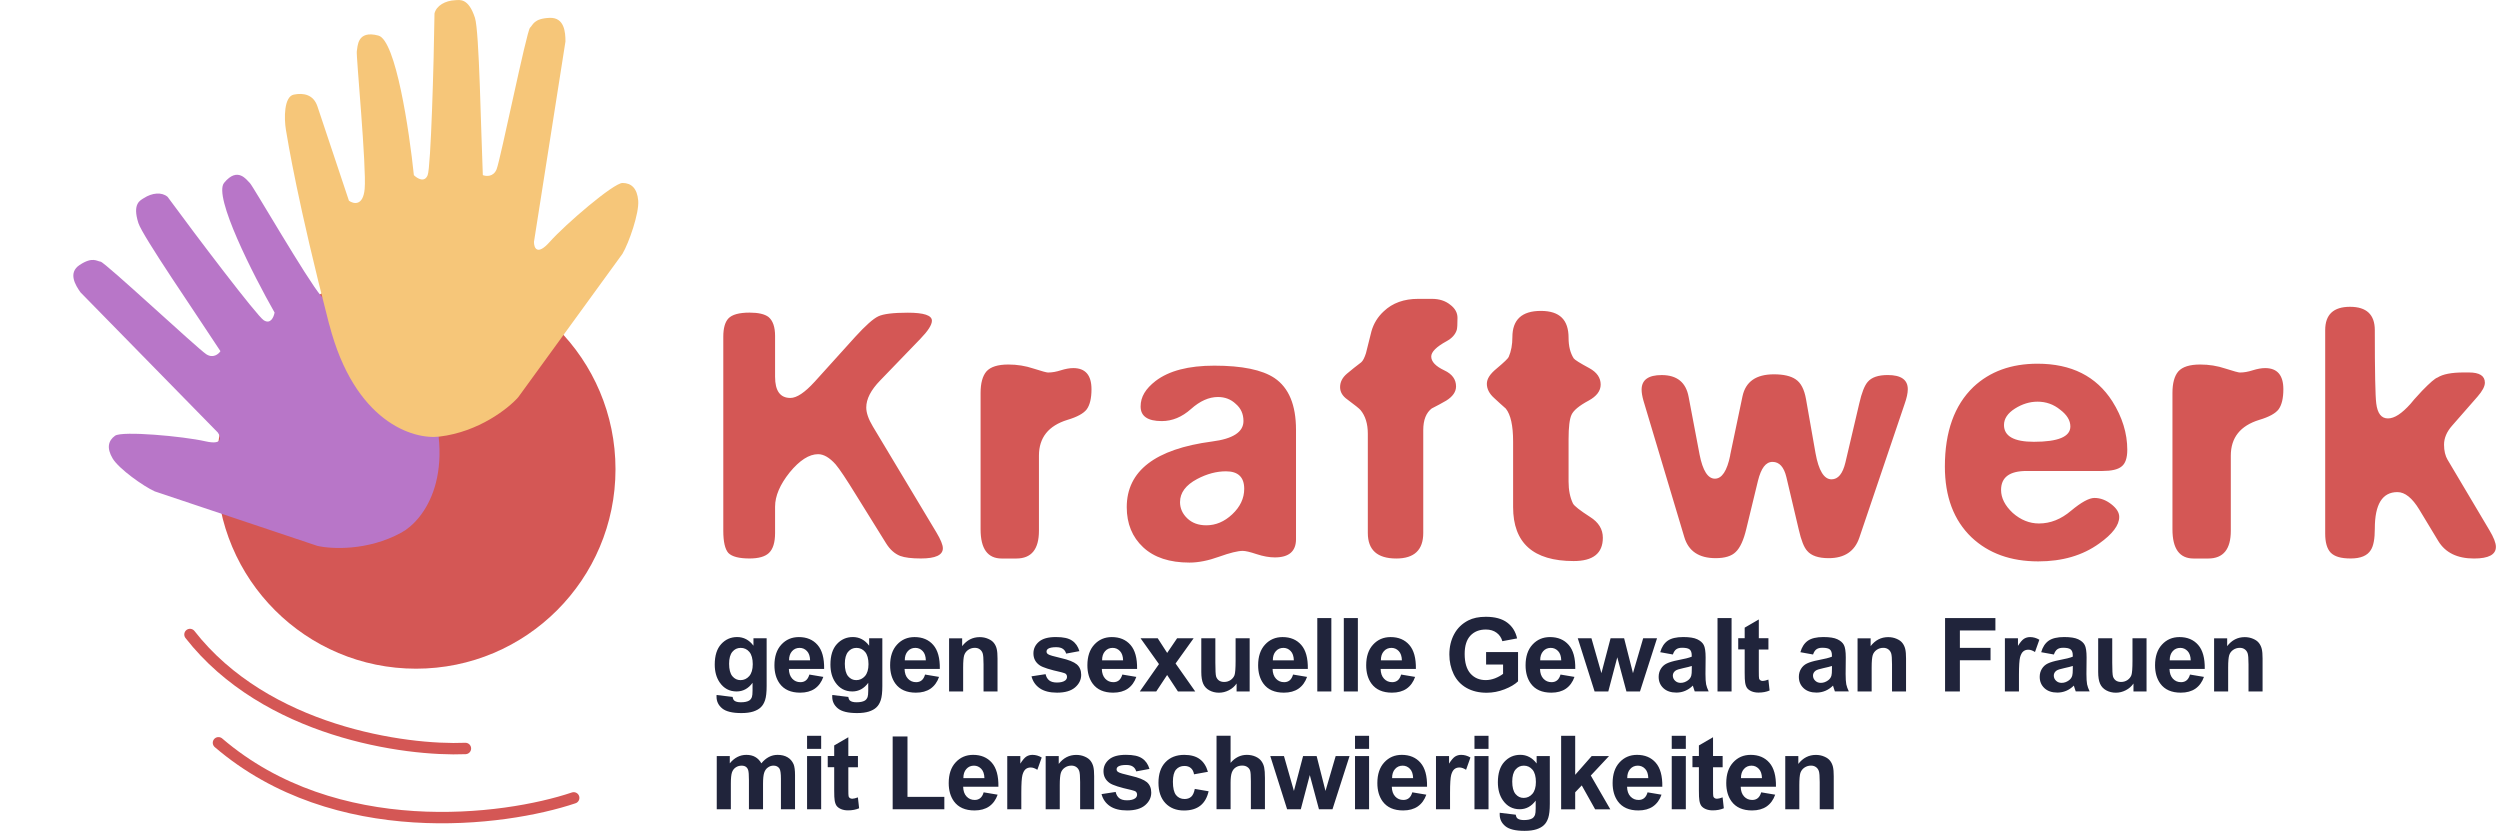 <?xml version="1.0" encoding="UTF-8"?>
<svg xmlns="http://www.w3.org/2000/svg" id="a" width="658" height="219" viewBox="0 0 658 219">
  <circle cx="109.5" cy="123.5" r="52.5" fill="#d45755"></circle>
  <path d="M111.86,100.74c9.19,23.91-.33,36.27-6.25,39.46-8.84,4.83-18.41,4.33-22.09,3.47l-42.77-14.33c-3-1.34-9.48-5.96-11.1-8.67-1.61-2.71-1.2-4.67.64-5.99,1.84-1.31,17.9.13,23.77,1.47,4.7,1.07,4.13-1.1,3.26-2.32l-36.13-36.88c-1.35-1.9-3.35-5.15-.23-7.21,3.44-2.27,4.55-.96,5.52-.87,1.11.11,25.56,22.92,27.82,24.37,1.81,1.16,3.24-.06,3.72-.81-6.46-9.92-20.5-30.28-21.6-33.73-1.64-5.15.51-5.95,1.46-6.57,2.13-1.37,4.67-1.66,6.23-.32,7.59,10.35,23.49,31.32,25.31,32.48,1.81,1.16,2.65-.87,2.85-2.03-5.63-9.9-16.17-30.6-13.29-34.13,3.61-4.41,5.94-.73,6.8.06.74.68,15.09,25.47,18.7,29.66,2.88,3.35,4.53,1.48,5,.12l-7.42-24.18c-.93-3.02.82-4.88,3.14-5.93,2.33-1.04,5.52,3.43,6.85,6.17,1.33,2.73,8.3,16.8,19.79,46.69Z" fill="#b876c8"></path>
  <path d="M86.67,85.42c6.63,25.66,22.1,30.35,29,29.49,10.36-1.24,18.13-7.42,20.72-10.35l27.45-37.77c1.73-2.93,4.41-10.72,4.14-13.97s-1.8-4.66-4.14-4.66-15.02,10.86-19.16,15.52c-3.32,3.73-4.14,1.55-4.14,0l8.29-52.77c0-2.41-.27-6.35-4.14-6.21-4.27.16-4.41,1.92-5.18,2.59-.88.76-7.77,34.66-8.8,37.25-.83,2.07-2.76,1.9-3.63,1.55-.52-12.24-.93-37.82-2.07-41.39C123.28-.62,120.98,0,119.81.05c-2.62.12-4.93,1.41-5.45,3.48-.17,13.28-.97,40.5-1.8,42.57-.83,2.07-2.76.86-3.63,0-1.21-11.73-4.76-35.49-9.32-36.73-5.7-1.55-5.45,2.96-5.7,4.14-.21,1.01,2.59,30.53,2.07,36.22-.41,4.55-2.93,3.97-4.14,3.1l-8.29-24.83c-1.04-3.1-3.63-3.62-6.22-3.1-2.59.52-2.59,6.21-2.07,9.31.52,3.1,3.11,19.14,11.39,51.22Z" fill="#f6c679"></path>
  <path d="M214.36,100.54l10.75-11.9c2.69-2.94,4.7-4.74,6.05-5.38,1.34-.64,3.94-.96,7.78-.96,4.22,0,6.34.7,6.34,2.11,0,1.09-1.02,2.69-3.07,4.8l-10.56,10.94c-2.43,2.5-3.65,4.86-3.65,7.1,0,1.41.58,3.07,1.73,4.99l16.7,27.84c1.15,1.92,1.73,3.33,1.73,4.22,0,1.79-1.92,2.69-5.76,2.69-2.43,0-4.26-.22-5.47-.67-1.47-.58-2.72-1.7-3.74-3.36l-7.87-12.67c-2.56-4.16-4.35-6.85-5.38-8.06-1.6-1.79-3.14-2.69-4.61-2.69-2.37,0-4.86,1.6-7.49,4.8-2.56,3.2-3.84,6.21-3.84,9.02v6.91c0,2.5-.54,4.26-1.63,5.28-1.02.96-2.72,1.44-5.09,1.44-2.75,0-4.61-.48-5.57-1.44-.9-1.02-1.34-2.98-1.34-5.86v-51.07c0-2.24.45-3.84,1.34-4.8.96-1.02,2.82-1.54,5.57-1.54,2.3,0,3.97.38,4.99,1.15,1.15.96,1.73,2.62,1.73,4.99v10.75c0,3.71,1.34,5.57,4.03,5.57,1.66,0,3.78-1.41,6.34-4.22ZM275.96,98.04c.96,0,2.05-.19,3.26-.58,1.22-.38,2.3-.58,3.26-.58,3.2,0,4.8,1.86,4.8,5.57,0,2.37-.42,4.13-1.25,5.28-.83,1.09-2.53,2.02-5.09,2.78-4.99,1.54-7.49,4.67-7.49,9.41v19.78c0,4.86-1.98,7.3-5.95,7.3h-3.84c-3.71,0-5.57-2.56-5.57-7.68v-35.9c0-2.56.51-4.45,1.54-5.66,1.09-1.22,3.01-1.82,5.76-1.82,2.3,0,4.51.35,6.62,1.06,2.18.7,3.49,1.06,3.94,1.06ZM341.11,141.91c0,3.2-1.86,4.8-5.57,4.8-1.47,0-3.07-.29-4.8-.86-1.73-.58-2.94-.86-3.65-.86-1.28,0-3.36.51-6.24,1.54-2.82,1.02-5.41,1.54-7.78,1.54-5.25,0-9.31-1.34-12.19-4.03s-4.32-6.21-4.32-10.56c0-9.54,7.49-15.3,22.46-17.28,5.5-.7,8.26-2.5,8.26-5.38,0-1.86-.67-3.36-2.02-4.51-1.28-1.22-2.85-1.82-4.7-1.82-2.37,0-4.74,1.06-7.1,3.17-2.37,2.11-4.93,3.17-7.68,3.17-3.71,0-5.57-1.28-5.57-3.84s1.31-4.67,3.94-6.72c3.52-2.69,8.67-4.03,15.46-4.03,7.3,0,12.58,1.09,15.84,3.26,3.78,2.56,5.66,7.1,5.66,13.63v28.8ZM310.58,132.12c0,1.66.64,3.1,1.92,4.32s2.94,1.82,4.99,1.82c2.5,0,4.77-.96,6.82-2.88,2.11-1.98,3.17-4.22,3.17-6.72,0-3.07-1.6-4.61-4.8-4.61-2.5,0-5.02.67-7.58,2.02-3.01,1.6-4.51,3.62-4.51,6.05ZM376.9,107.45c-1.54,1.15-2.3,3.07-2.3,5.76v27.07c0,4.48-2.37,6.72-7.1,6.72-4.99,0-7.49-2.24-7.49-6.72v-26.11c0-2.62-.64-4.7-1.92-6.24-.32-.38-1.47-1.31-3.46-2.78-1.28-.9-1.92-1.98-1.92-3.26,0-1.34.61-2.53,1.82-3.55,1.22-1.02,2.46-2.02,3.74-2.98.45-.38.86-1.18,1.25-2.4.45-1.86.93-3.78,1.44-5.76.58-2.05,1.66-3.81,3.26-5.28,2.3-2.18,5.31-3.26,9.02-3.26h3.65c1.92,0,3.52.51,4.8,1.54,1.28.96,1.92,2.11,1.92,3.46,0,1.66-.06,2.72-.19,3.17-.38,1.22-1.28,2.21-2.69,2.98-2.69,1.47-4.03,2.82-4.03,4.03,0,1.34,1.15,2.56,3.46,3.65,2.05.96,3.07,2.37,3.07,4.22,0,1.41-.86,2.66-2.59,3.74-1.22.7-2.46,1.38-3.74,2.02ZM396.33,107.54c-1.02-.9-2.05-1.82-3.07-2.78-1.28-1.15-1.92-2.4-1.92-3.74s.86-2.62,2.59-4.03c1.98-1.66,3.04-2.69,3.17-3.07.64-1.47.96-3.2.96-5.18,0-4.61,2.5-6.91,7.49-6.91s7.3,2.37,7.3,7.1c0,2.18.45,3.97,1.34,5.38.26.38,1.63,1.25,4.13,2.59,1.98,1.09,2.98,2.53,2.98,4.32,0,1.66-1.06,3.07-3.17,4.22-2.5,1.34-4,2.59-4.51,3.74-.51,1.09-.77,3.23-.77,6.43v11.14c0,2.24.38,4.16,1.15,5.76.32.64,1.82,1.82,4.51,3.55,2.24,1.41,3.36,3.23,3.36,5.47,0,4.1-2.56,6.14-7.68,6.14-10.62,0-15.94-4.74-15.94-14.21v-17.28c0-4.16-.64-7.04-1.92-8.64ZM455.37,119.83l3.26-15.55c.83-3.84,3.58-5.76,8.26-5.76,2.56,0,4.48.45,5.76,1.34,1.34.9,2.24,2.62,2.69,5.18l2.5,14.21c.83,4.61,2.24,6.91,4.22,6.91,1.73,0,2.94-1.47,3.65-4.42l3.65-15.55c.64-2.82,1.38-4.7,2.21-5.66,1.02-1.22,2.78-1.82,5.28-1.82,3.52,0,5.28,1.25,5.28,3.74,0,1.02-.29,2.34-.86,3.94l-11.9,35.14c-1.22,3.58-3.9,5.38-8.06,5.38-2.69,0-4.58-.64-5.66-1.92-.83-.9-1.57-2.75-2.21-5.57l-3.26-13.82c-.64-2.69-1.86-4.03-3.65-4.03s-3.01,1.66-3.84,4.99l-3.07,12.67c-.7,2.94-1.63,4.96-2.78,6.05-1.09,1.09-2.85,1.63-5.28,1.63-4.42,0-7.17-1.86-8.26-5.57l-10.75-35.9c-.32-1.15-.48-2.11-.48-2.88,0-2.56,1.76-3.84,5.28-3.84,4.03,0,6.4,1.92,7.1,5.76l2.88,15.17c.83,4.22,2.18,6.34,4.03,6.34s3.2-2.05,4.03-6.14ZM559.9,118.39c0,2.18-.51,3.65-1.54,4.42-.96.77-2.62,1.15-4.99,1.15h-19.97c-4.48,0-6.72,1.66-6.72,4.99,0,2.11,1.02,4.13,3.07,6.05,2.11,1.86,4.42,2.78,6.91,2.78,3.01,0,5.82-1.12,8.45-3.36,2.69-2.24,4.74-3.36,6.14-3.36,1.54,0,3.01.54,4.42,1.63s2.11,2.21,2.11,3.36c0,2.18-1.76,4.51-5.28,7.01-4.35,3.14-9.7,4.7-16.03,4.7-7.23,0-13.09-2.11-17.57-6.34-4.67-4.48-7.01-10.69-7.01-18.62,0-9.15,2.5-16.13,7.49-20.93,4.35-4.1,9.98-6.14,16.9-6.14,8.9,0,15.46,3.3,19.68,9.89,2.62,4.16,3.94,8.42,3.94,12.77ZM527.45,111.86c0,2.94,2.62,4.42,7.87,4.42,6.4,0,9.6-1.34,9.6-4.03,0-1.6-.9-3.07-2.69-4.42-1.73-1.41-3.71-2.11-5.95-2.11-2.05,0-4.03.61-5.95,1.82-1.92,1.22-2.88,2.66-2.88,4.32ZM589.66,98.04c.96,0,2.05-.19,3.26-.58,1.22-.38,2.3-.58,3.26-.58,3.2,0,4.8,1.86,4.8,5.57,0,2.37-.42,4.13-1.25,5.28-.83,1.09-2.53,2.02-5.09,2.78-4.99,1.54-7.49,4.67-7.49,9.41v19.78c0,4.86-1.98,7.3-5.95,7.3h-3.84c-3.71,0-5.57-2.56-5.57-7.68v-35.9c0-2.56.51-4.45,1.54-5.66,1.09-1.22,3.01-1.82,5.76-1.82,2.3,0,4.51.35,6.62,1.06,2.18.7,3.49,1.06,3.94,1.06ZM644.25,121.08l10.94,18.43c1.15,1.92,1.73,3.39,1.73,4.42,0,2.05-1.92,3.07-5.76,3.07-4.42,0-7.55-1.54-9.41-4.61l-4.99-8.26c-1.86-3.07-3.78-4.61-5.76-4.61-3.97,0-5.95,3.2-5.95,9.6,0,2.69-.35,4.58-1.06,5.66-.9,1.47-2.66,2.21-5.28,2.21s-4.26-.51-5.28-1.54c-.96-1.02-1.44-2.69-1.44-4.99v-53.57c0-4.1,2.18-6.14,6.53-6.14s6.53,2.05,6.53,6.14c0,10.94.13,17.38.38,19.3.32,2.62,1.34,3.94,3.07,3.94s3.65-1.28,5.95-3.84c.26-.38,1.28-1.54,3.07-3.46,2.05-2.11,3.39-3.26,4.03-3.46,1.41-.9,3.71-1.34,6.91-1.34h1.34c2.82,0,4.22.9,4.22,2.69,0,.96-.64,2.18-1.92,3.65l-6.72,7.68c-1.41,1.6-2.11,3.26-2.11,4.99,0,1.6.32,2.94.96,4.03Z" fill="#d45755"></path>
  <path d="M188.6,182.92l4.23.51c.07.49.23.83.49,1.01.35.26.9.4,1.66.4.97,0,1.69-.15,2.18-.44.33-.19.57-.51.74-.94.11-.31.17-.88.17-1.7v-2.04c-1.11,1.51-2.51,2.27-4.19,2.27-1.88,0-3.37-.79-4.47-2.39-.86-1.26-1.29-2.82-1.29-4.69,0-2.35.56-4.14,1.69-5.38,1.13-1.24,2.54-1.86,4.22-1.86s3.16.76,4.28,2.28v-1.96h3.47v12.56c0,1.65-.14,2.89-.41,3.71-.27.82-.65,1.46-1.15,1.92-.49.47-1.15.83-1.98,1.1-.82.26-1.85.4-3.11.4-2.37,0-4.06-.41-5.05-1.23-.99-.81-1.49-1.84-1.49-3.08,0-.12,0-.27.01-.45ZM191.9,174.71c0,1.49.29,2.58.86,3.27.58.69,1.29,1.03,2.14,1.03.9,0,1.67-.35,2.29-1.05.62-.71.94-1.76.94-3.15s-.3-2.53-.9-3.23c-.6-.7-1.35-1.06-2.27-1.06s-1.62.35-2.2,1.04c-.57.68-.86,1.74-.86,3.15ZM213.01,177.54l3.69.62c-.47,1.35-1.23,2.39-2.25,3.1-1.02.7-2.3,1.05-3.84,1.05-2.43,0-4.24-.79-5.4-2.39-.92-1.27-1.38-2.88-1.38-4.82,0-2.32.61-4.13,1.82-5.44,1.21-1.32,2.75-1.98,4.6-1.98,2.08,0,3.73.69,4.93,2.07,1.2,1.37,1.78,3.48,1.73,6.32h-9.28c.03,1.1.33,1.96.9,2.57.57.61,1.28.91,2.14.91.58,0,1.07-.16,1.46-.48.4-.32.69-.83.9-1.53ZM213.22,173.8c-.03-1.07-.3-1.89-.83-2.44-.53-.56-1.17-.84-1.93-.84-.81,0-1.48.29-2,.88-.53.59-.79,1.39-.78,2.4h5.54ZM219.05,182.92l4.23.51c.07.49.23.83.49,1.01.35.26.9.4,1.66.4.97,0,1.69-.15,2.18-.44.33-.19.57-.51.74-.94.11-.31.17-.88.17-1.7v-2.04c-1.11,1.51-2.51,2.27-4.19,2.27-1.88,0-3.37-.79-4.47-2.39-.86-1.26-1.29-2.82-1.29-4.69,0-2.35.56-4.14,1.69-5.38,1.13-1.24,2.54-1.86,4.22-1.86s3.16.76,4.28,2.28v-1.96h3.47v12.56c0,1.65-.14,2.89-.41,3.71-.27.82-.65,1.46-1.15,1.92-.49.47-1.15.83-1.98,1.1-.82.26-1.86.4-3.11.4-2.37,0-4.06-.41-5.05-1.23-.99-.81-1.49-1.84-1.49-3.08,0-.12,0-.27.01-.45ZM222.36,174.71c0,1.49.29,2.58.86,3.27.58.69,1.29,1.03,2.14,1.03.9,0,1.67-.35,2.29-1.05.62-.71.94-1.76.94-3.15s-.3-2.53-.9-3.23c-.6-.7-1.35-1.06-2.27-1.06s-1.62.35-2.2,1.04c-.57.68-.86,1.74-.86,3.15ZM243.47,177.54l3.69.62c-.47,1.35-1.23,2.39-2.25,3.1-1.02.7-2.3,1.05-3.84,1.05-2.43,0-4.24-.79-5.41-2.39-.92-1.27-1.38-2.88-1.38-4.82,0-2.32.61-4.13,1.82-5.44,1.21-1.32,2.75-1.98,4.6-1.98,2.08,0,3.73.69,4.93,2.07,1.2,1.37,1.78,3.48,1.73,6.32h-9.28c.03,1.1.32,1.96.9,2.57.57.61,1.28.91,2.14.91.58,0,1.07-.16,1.46-.48.4-.32.69-.83.9-1.53ZM243.68,173.8c-.03-1.07-.3-1.89-.83-2.44-.53-.56-1.17-.84-1.93-.84-.81,0-1.48.29-2,.88-.53.59-.79,1.39-.78,2.4h5.54ZM262.58,182h-3.71v-7.15c0-1.51-.08-2.49-.24-2.93-.16-.45-.42-.8-.78-1.04-.35-.25-.78-.37-1.28-.37-.64,0-1.22.18-1.73.53-.51.35-.86.82-1.06,1.4-.18.58-.28,1.65-.28,3.22v6.34h-3.7v-14h3.44v2.06c1.22-1.58,2.76-2.37,4.61-2.37.82,0,1.56.15,2.24.45.68.29,1.19.66,1.53,1.12.35.46.59.98.72,1.56.14.58.21,1.41.21,2.49v8.7ZM271.48,178.01l3.72-.57c.16.72.48,1.27.96,1.65.48.37,1.16.55,2.03.55.96,0,1.68-.18,2.16-.53.33-.25.49-.58.49-.99,0-.28-.09-.51-.26-.7-.18-.18-.6-.34-1.24-.49-2.99-.66-4.88-1.26-5.68-1.81-1.11-.76-1.66-1.81-1.66-3.15,0-1.21.48-2.23,1.44-3.06s2.44-1.24,4.46-1.24,3.34.31,4.27.94c.93.62,1.57,1.55,1.93,2.77l-3.49.65c-.15-.54-.43-.96-.86-1.25-.41-.29-1.01-.44-1.78-.44-.98,0-1.67.14-2.1.41-.28.19-.42.44-.42.75,0,.26.12.49.37.67.33.25,1.48.59,3.45,1.04,1.98.45,3.36,1,4.14,1.65.77.66,1.16,1.58,1.16,2.76,0,1.28-.54,2.39-1.61,3.31-1.07.92-2.66,1.38-4.76,1.38-1.91,0-3.42-.39-4.54-1.16-1.11-.77-1.83-1.82-2.17-3.15ZM295.39,177.54l3.69.62c-.47,1.35-1.23,2.39-2.25,3.1-1.02.7-2.3,1.05-3.84,1.05-2.43,0-4.24-.79-5.41-2.39-.92-1.27-1.38-2.88-1.38-4.82,0-2.32.61-4.13,1.82-5.44,1.21-1.32,2.75-1.98,4.6-1.98,2.08,0,3.73.69,4.93,2.07,1.2,1.37,1.78,3.48,1.73,6.32h-9.28c.03,1.1.33,1.96.9,2.57.57.61,1.28.91,2.14.91.58,0,1.07-.16,1.46-.48.4-.32.69-.83.9-1.53ZM295.6,173.8c-.03-1.07-.3-1.89-.83-2.44-.53-.56-1.17-.84-1.92-.84-.81,0-1.48.29-2,.88-.53.59-.79,1.39-.78,2.4h5.54ZM299.99,182l5.05-7.21-4.84-6.79h4.52l2.48,3.85,2.61-3.85h4.35l-4.75,6.63,5.18,7.37h-4.55l-2.85-4.34-2.87,4.34h-4.34ZM325.47,182v-2.1c-.51.75-1.18,1.34-2.02,1.77-.83.43-1.7.65-2.62.65s-1.78-.21-2.53-.62c-.75-.41-1.29-.99-1.62-1.74-.33-.75-.5-1.78-.5-3.1v-8.86h3.7v6.43c0,1.97.07,3.18.2,3.62.14.44.39.79.75,1.06.36.25.82.38,1.37.38.63,0,1.2-.17,1.7-.51.5-.35.84-.78,1.03-1.29.18-.52.28-1.78.28-3.78v-5.91h3.7v14h-3.44ZM340.33,177.54l3.69.62c-.48,1.35-1.23,2.39-2.26,3.1-1.02.7-2.3,1.05-3.84,1.05-2.43,0-4.24-.79-5.4-2.39-.92-1.27-1.38-2.88-1.38-4.82,0-2.32.61-4.13,1.82-5.44,1.21-1.32,2.75-1.98,4.6-1.98,2.08,0,3.73.69,4.93,2.07,1.2,1.37,1.78,3.48,1.73,6.32h-9.28c.03,1.1.33,1.96.9,2.57.57.61,1.28.91,2.14.91.58,0,1.07-.16,1.46-.48.4-.32.69-.83.9-1.53ZM340.54,173.8c-.03-1.07-.3-1.89-.83-2.44-.53-.56-1.17-.84-1.92-.84-.81,0-1.48.29-2,.88-.53.59-.79,1.39-.78,2.4h5.54ZM346.71,182v-19.33h3.7v19.33h-3.7ZM353.69,182v-19.33h3.7v19.33h-3.7ZM368.77,177.54l3.69.62c-.47,1.35-1.23,2.39-2.25,3.1-1.02.7-2.3,1.05-3.84,1.05-2.43,0-4.24-.79-5.41-2.39-.92-1.27-1.38-2.88-1.38-4.82,0-2.32.61-4.13,1.82-5.44,1.21-1.32,2.75-1.98,4.6-1.98,2.08,0,3.73.69,4.93,2.07,1.2,1.37,1.78,3.48,1.73,6.32h-9.28c.03,1.1.32,1.96.9,2.57.57.61,1.28.91,2.14.91.58,0,1.07-.16,1.46-.48.4-.32.69-.83.9-1.53ZM368.98,173.8c-.03-1.07-.3-1.89-.83-2.44-.53-.56-1.17-.84-1.92-.84-.81,0-1.48.29-2,.88-.53.59-.79,1.39-.78,2.4h5.54ZM391.14,174.89v-3.26h8.41v7.7c-.82.79-2,1.49-3.56,2.1-1.55.6-3.11.9-4.71.9-2.02,0-3.78-.42-5.29-1.27-1.5-.85-2.63-2.07-3.39-3.64-.76-1.58-1.13-3.3-1.13-5.15,0-2.01.42-3.8,1.27-5.37.84-1.57,2.08-2.76,3.7-3.6,1.24-.64,2.78-.96,4.63-.96,2.4,0,4.27.51,5.62,1.52,1.35,1,2.22,2.39,2.61,4.17l-3.88.73c-.27-.95-.79-1.7-1.54-2.24-.75-.55-1.68-.83-2.81-.83-1.7,0-3.06.54-4.07,1.62-1,1.08-1.5,2.68-1.5,4.81,0,2.29.51,4.02,1.53,5.17,1.02,1.14,2.36,1.71,4.01,1.71.82,0,1.64-.16,2.45-.47.83-.33,1.53-.72,2.12-1.17v-2.45h-4.47ZM410.71,177.54l3.69.62c-.47,1.35-1.23,2.39-2.25,3.1-1.02.7-2.3,1.05-3.84,1.05-2.43,0-4.24-.79-5.4-2.39-.92-1.27-1.38-2.88-1.38-4.82,0-2.32.61-4.13,1.82-5.44,1.21-1.32,2.75-1.98,4.6-1.98,2.08,0,3.73.69,4.93,2.07,1.2,1.37,1.78,3.48,1.73,6.32h-9.28c.03,1.1.32,1.96.9,2.57.57.61,1.28.91,2.14.91.58,0,1.07-.16,1.46-.48.4-.32.7-.83.9-1.53ZM410.92,173.8c-.03-1.07-.3-1.89-.83-2.44-.53-.56-1.17-.84-1.93-.84-.81,0-1.48.29-2,.88-.53.59-.79,1.39-.78,2.4h5.54ZM419.7,182l-4.43-14h3.6l2.62,9.18,2.41-9.18h3.57l2.33,9.18,2.68-9.18h3.65l-4.49,14h-3.56l-2.41-9-2.37,9h-3.6ZM440.33,172.27l-3.36-.61c.38-1.35,1.03-2.35,1.95-3.01.92-.65,2.29-.98,4.11-.98,1.65,0,2.88.2,3.69.59.81.39,1.38.88,1.7,1.49.33.6.5,1.7.5,3.31l-.04,4.32c0,1.23.06,2.14.17,2.73.12.58.35,1.2.67,1.87h-3.67c-.1-.25-.21-.61-.36-1.09-.06-.22-.11-.37-.13-.44-.63.62-1.31,1.08-2.03,1.38-.72.31-1.49.46-2.31.46-1.44,0-2.58-.39-3.42-1.17-.83-.78-1.24-1.77-1.24-2.97,0-.79.19-1.49.57-2.11.38-.62.9-1.1,1.58-1.42.69-.33,1.67-.62,2.95-.87,1.73-.32,2.93-.63,3.6-.91v-.37c0-.71-.18-1.22-.53-1.52-.35-.31-1.01-.46-1.99-.46-.66,0-1.17.13-1.54.4-.37.25-.67.71-.9,1.36ZM445.29,175.28c-.47.16-1.23.35-2.25.57-1.03.22-1.7.43-2.02.65-.48.34-.73.78-.73,1.31s.19.97.58,1.35c.39.38.88.57,1.48.57.67,0,1.31-.22,1.91-.66.45-.33.74-.74.88-1.23.1-.32.14-.92.14-1.81v-.74ZM452.05,182v-19.33h3.7v19.33h-3.7ZM465.45,168v2.95h-2.53v5.64c0,1.14.02,1.81.07,2,.05.18.16.34.33.46.18.12.39.18.63.18.34,0,.84-.12,1.49-.36l.32,2.87c-.86.37-1.84.55-2.93.55-.67,0-1.27-.11-1.81-.33-.54-.23-.93-.52-1.19-.87-.25-.36-.42-.84-.51-1.45-.08-.43-.12-1.3-.12-2.61v-6.1h-1.7v-2.95h1.7v-2.78l3.72-2.16v4.94h2.53ZM477.22,172.27l-3.36-.61c.38-1.35,1.03-2.35,1.95-3.01.92-.65,2.29-.98,4.11-.98,1.65,0,2.88.2,3.69.59.81.39,1.38.88,1.7,1.49.33.6.5,1.7.5,3.31l-.04,4.32c0,1.23.06,2.14.17,2.73.12.58.35,1.2.67,1.87h-3.67c-.1-.25-.21-.61-.36-1.09-.06-.22-.11-.37-.13-.44-.63.62-1.31,1.08-2.03,1.38s-1.49.46-2.31.46c-1.44,0-2.58-.39-3.41-1.17-.83-.78-1.24-1.77-1.24-2.97,0-.79.19-1.49.57-2.11.38-.62.9-1.1,1.58-1.42.68-.33,1.67-.62,2.95-.87,1.73-.32,2.93-.63,3.6-.91v-.37c0-.71-.18-1.22-.53-1.52-.35-.31-1.02-.46-1.99-.46-.66,0-1.17.13-1.54.4-.37.25-.67.71-.9,1.36ZM482.18,175.28c-.47.16-1.23.35-2.25.57-1.03.22-1.7.43-2.02.65-.48.34-.73.78-.73,1.31s.19.97.58,1.35c.39.38.88.57,1.48.57.67,0,1.3-.22,1.91-.66.45-.33.74-.74.88-1.23.1-.32.14-.92.14-1.81v-.74ZM501.68,182h-3.7v-7.15c0-1.51-.08-2.49-.24-2.93-.16-.45-.42-.8-.78-1.04-.35-.25-.78-.37-1.28-.37-.64,0-1.22.18-1.73.53-.51.35-.86.82-1.05,1.4-.18.58-.28,1.65-.28,3.22v6.34h-3.71v-14h3.44v2.06c1.22-1.58,2.76-2.37,4.61-2.37.82,0,1.56.15,2.24.45.68.29,1.19.66,1.53,1.12.35.46.59.98.73,1.56.14.58.21,1.41.21,2.49v8.7ZM511.94,182v-19.33h13.25v3.27h-9.35v4.57h8.07v3.27h-8.07v8.21h-3.9ZM531.4,182h-3.71v-14h3.44v1.99c.59-.94,1.12-1.56,1.58-1.86.48-.3,1.01-.45,1.61-.45.84,0,1.66.23,2.44.7l-1.15,3.23c-.62-.4-1.2-.61-1.74-.61s-.96.14-1.32.43c-.36.28-.65.79-.86,1.54-.2.75-.3,2.31-.3,4.69v4.32ZM540.6,172.27l-3.36-.61c.38-1.35,1.03-2.35,1.95-3.01.92-.65,2.29-.98,4.11-.98,1.65,0,2.88.2,3.69.59.81.39,1.38.88,1.7,1.49.33.6.5,1.7.5,3.31l-.04,4.32c0,1.23.06,2.14.17,2.73.12.58.35,1.2.67,1.87h-3.66c-.1-.25-.22-.61-.36-1.09-.06-.22-.1-.37-.13-.44-.63.62-1.31,1.08-2.03,1.38s-1.49.46-2.31.46c-1.44,0-2.58-.39-3.41-1.17-.83-.78-1.24-1.77-1.24-2.97,0-.79.19-1.49.57-2.11.38-.62.9-1.1,1.58-1.42.69-.33,1.67-.62,2.95-.87,1.73-.32,2.93-.63,3.6-.91v-.37c0-.71-.18-1.22-.53-1.52-.35-.31-1.02-.46-1.99-.46-.66,0-1.17.13-1.54.4-.37.25-.67.71-.9,1.36ZM545.55,175.28c-.47.16-1.23.35-2.25.57-1.03.22-1.7.43-2.02.65-.48.34-.72.78-.72,1.31s.19.97.58,1.35c.39.38.88.57,1.48.57.67,0,1.31-.22,1.91-.66.45-.33.74-.74.88-1.23.1-.32.15-.92.15-1.81v-.74ZM561.53,182v-2.1c-.51.75-1.18,1.34-2.02,1.77-.83.43-1.7.65-2.62.65s-1.78-.21-2.53-.62c-.75-.41-1.29-.99-1.62-1.74-.33-.75-.5-1.78-.5-3.1v-8.86h3.7v6.43c0,1.97.07,3.18.2,3.62.14.44.39.79.75,1.06.36.25.82.38,1.37.38.63,0,1.2-.17,1.7-.51.5-.35.84-.78,1.03-1.29.18-.52.28-1.78.28-3.78v-5.91h3.7v14h-3.44ZM576.39,177.54l3.69.62c-.47,1.35-1.23,2.39-2.25,3.1-1.02.7-2.3,1.05-3.84,1.05-2.43,0-4.24-.79-5.4-2.39-.92-1.27-1.38-2.88-1.38-4.82,0-2.32.61-4.13,1.82-5.44,1.21-1.32,2.75-1.98,4.6-1.98,2.08,0,3.73.69,4.93,2.07,1.2,1.37,1.78,3.48,1.73,6.32h-9.28c.03,1.1.33,1.96.9,2.57.57.61,1.28.91,2.14.91.58,0,1.07-.16,1.46-.48.4-.32.7-.83.9-1.53ZM576.6,173.8c-.03-1.07-.3-1.89-.83-2.44-.53-.56-1.17-.84-1.92-.84-.81,0-1.48.29-2,.88-.53.59-.79,1.39-.78,2.4h5.54ZM595.51,182h-3.7v-7.15c0-1.51-.08-2.49-.24-2.93-.16-.45-.42-.8-.78-1.04-.35-.25-.78-.37-1.28-.37-.64,0-1.22.18-1.73.53-.51.35-.86.82-1.05,1.4-.18.58-.28,1.65-.28,3.22v6.34h-3.7v-14h3.44v2.06c1.22-1.58,2.76-2.37,4.61-2.37.82,0,1.56.15,2.24.45.68.29,1.19.66,1.53,1.12.35.46.59.98.73,1.56.14.58.21,1.41.21,2.49v8.7ZM188.66,199h3.42v1.91c1.22-1.49,2.68-2.23,4.36-2.23.9,0,1.68.18,2.33.55.66.37,1.2.93,1.62,1.68.61-.75,1.28-1.31,1.99-1.68.71-.37,1.47-.55,2.28-.55,1.03,0,1.9.21,2.61.63.71.41,1.24,1.02,1.6,1.83.25.6.38,1.56.38,2.9v8.95h-3.71v-8c0-1.39-.13-2.29-.38-2.69-.34-.53-.87-.79-1.58-.79-.52,0-1.01.16-1.46.48-.46.32-.79.78-.99,1.4-.2.61-.3,1.57-.3,2.89v6.72h-3.71v-7.67c0-1.36-.07-2.24-.2-2.64-.13-.4-.34-.69-.62-.88-.27-.19-.65-.29-1.12-.29-.57,0-1.08.15-1.54.46-.46.31-.79.75-.99,1.33-.19.58-.29,1.54-.29,2.89v6.8h-3.71v-14ZM212.42,197.1v-3.43h3.71v3.43h-3.71ZM212.42,213v-14h3.71v14h-3.71ZM225.81,199v2.95h-2.53v5.64c0,1.14.02,1.81.07,2,.05.18.16.34.33.46.18.12.39.18.63.18.34,0,.84-.12,1.49-.36l.32,2.87c-.86.37-1.84.55-2.93.55-.67,0-1.27-.11-1.81-.33-.54-.23-.93-.52-1.19-.87-.25-.36-.42-.84-.51-1.45-.08-.43-.12-1.3-.12-2.61v-6.1h-1.7v-2.95h1.7v-2.78l3.72-2.16v4.94h2.53ZM234.95,213v-19.17h3.9v15.91h9.7v3.26h-13.6ZM258.89,208.54l3.69.62c-.47,1.35-1.23,2.39-2.25,3.1-1.02.7-2.3,1.05-3.84,1.05-2.43,0-4.24-.79-5.41-2.39-.92-1.27-1.38-2.88-1.38-4.82,0-2.32.61-4.13,1.82-5.44,1.21-1.32,2.75-1.98,4.6-1.98,2.08,0,3.73.69,4.93,2.07,1.2,1.37,1.78,3.48,1.73,6.32h-9.28c.03,1.1.32,1.96.9,2.57.57.61,1.28.91,2.14.91.58,0,1.07-.16,1.46-.48.4-.32.7-.83.9-1.53ZM259.1,204.8c-.03-1.07-.3-1.89-.83-2.44-.53-.56-1.17-.84-1.93-.84-.81,0-1.48.29-2,.88-.53.59-.79,1.39-.78,2.4h5.54ZM268.82,213h-3.71v-14h3.44v1.99c.59-.94,1.12-1.56,1.58-1.86.48-.3,1.01-.45,1.61-.45.84,0,1.66.23,2.44.7l-1.15,3.23c-.62-.4-1.2-.61-1.74-.61s-.96.14-1.32.43c-.36.28-.65.79-.86,1.54-.2.75-.3,2.31-.3,4.69v4.32ZM287.99,213h-3.7v-7.15c0-1.51-.08-2.49-.24-2.93-.16-.45-.42-.8-.78-1.04-.35-.25-.78-.37-1.28-.37-.64,0-1.22.18-1.73.53-.51.35-.86.82-1.05,1.4-.18.58-.28,1.65-.28,3.22v6.34h-3.71v-14h3.44v2.06c1.22-1.58,2.76-2.37,4.61-2.37.82,0,1.57.15,2.24.45.68.29,1.19.66,1.53,1.12.35.46.59.98.73,1.56.14.58.21,1.41.21,2.49v8.7ZM289.92,209.01l3.72-.57c.16.72.48,1.27.96,1.65.48.37,1.16.55,2.03.55.96,0,1.68-.18,2.16-.53.33-.25.49-.58.49-.99,0-.28-.09-.51-.26-.7-.18-.18-.6-.34-1.24-.49-2.99-.66-4.88-1.26-5.68-1.81-1.11-.76-1.66-1.81-1.66-3.15,0-1.21.48-2.23,1.44-3.06s2.44-1.24,4.46-1.24,3.34.31,4.27.94c.93.62,1.57,1.55,1.93,2.77l-3.49.65c-.15-.54-.43-.96-.86-1.25-.41-.29-1.01-.44-1.78-.44-.98,0-1.67.14-2.1.41-.28.19-.42.44-.42.75,0,.26.12.49.37.67.33.25,1.49.59,3.45,1.04,1.98.45,3.36,1,4.14,1.65.77.66,1.16,1.58,1.16,2.76,0,1.28-.54,2.39-1.61,3.31-1.07.92-2.66,1.38-4.76,1.38-1.91,0-3.42-.39-4.54-1.16-1.11-.77-1.83-1.82-2.18-3.15ZM317.92,203.14l-3.65.66c-.12-.73-.4-1.28-.84-1.65-.43-.37-.99-.55-1.69-.55-.92,0-1.66.32-2.21.96-.54.63-.82,1.7-.82,3.19,0,1.66.28,2.83.83,3.52.56.69,1.31,1.03,2.25,1.03.7,0,1.28-.2,1.73-.59.45-.4.76-1.09.95-2.07l3.64.62c-.38,1.67-1.1,2.93-2.17,3.78-1.07.85-2.51,1.28-4.31,1.28-2.05,0-3.68-.65-4.9-1.94-1.21-1.29-1.82-3.08-1.82-5.37s.61-4.11,1.83-5.39c1.22-1.29,2.87-1.94,4.96-1.94,1.7,0,3.06.37,4.06,1.11,1.01.73,1.73,1.85,2.17,3.35ZM323.89,193.67v7.11c1.2-1.4,2.62-2.1,4.28-2.1.85,0,1.62.16,2.31.47.69.32,1.2.72,1.54,1.21.35.49.59,1.04.71,1.64.13.6.2,1.52.2,2.78v8.21h-3.7v-7.4c0-1.47-.07-2.4-.21-2.79-.14-.4-.39-.71-.75-.94-.35-.24-.8-.36-1.33-.36-.61,0-1.17.15-1.65.45-.48.3-.84.75-1.07,1.36-.22.6-.33,1.49-.33,2.66v7.01h-3.7v-19.33h3.7ZM338.77,213l-4.43-14h3.6l2.62,9.18,2.41-9.18h3.57l2.33,9.18,2.68-9.18h3.65l-4.49,14h-3.56l-2.41-9-2.37,9h-3.6ZM356.64,197.1v-3.43h3.7v3.43h-3.7ZM356.64,213v-14h3.7v14h-3.7ZM371.72,208.54l3.69.62c-.48,1.35-1.23,2.39-2.26,3.1-1.02.7-2.3,1.05-3.84,1.05-2.43,0-4.24-.79-5.41-2.39-.92-1.27-1.38-2.88-1.38-4.82,0-2.32.61-4.13,1.82-5.44,1.21-1.32,2.75-1.98,4.6-1.98,2.08,0,3.73.69,4.93,2.07,1.2,1.37,1.78,3.48,1.73,6.32h-9.28c.03,1.1.33,1.96.9,2.57.57.61,1.28.91,2.14.91.58,0,1.07-.16,1.46-.48.4-.32.69-.83.9-1.53ZM371.93,204.8c-.03-1.07-.3-1.89-.83-2.44-.53-.56-1.17-.84-1.92-.84-.81,0-1.48.29-2,.88-.53.59-.79,1.39-.78,2.4h5.54ZM381.65,213h-3.7v-14h3.44v1.99c.59-.94,1.12-1.56,1.58-1.86.48-.3,1.01-.45,1.61-.45.84,0,1.66.23,2.44.7l-1.15,3.23c-.62-.4-1.2-.61-1.74-.61s-.96.14-1.32.43c-.36.28-.65.79-.86,1.54-.2.75-.3,2.31-.3,4.69v4.32ZM388.08,197.1v-3.43h3.7v3.43h-3.7ZM388.08,213v-14h3.7v14h-3.7ZM394.72,213.92l4.23.51c.07.49.23.83.49,1.01.35.26.9.4,1.66.4.97,0,1.69-.15,2.18-.44.32-.19.57-.51.74-.94.11-.31.17-.88.17-1.7v-2.04c-1.11,1.51-2.51,2.27-4.19,2.27-1.88,0-3.37-.79-4.47-2.39-.86-1.26-1.29-2.82-1.29-4.69,0-2.35.56-4.14,1.69-5.38,1.13-1.24,2.54-1.86,4.22-1.86s3.16.76,4.29,2.28v-1.96h3.47v12.56c0,1.65-.14,2.89-.41,3.71-.27.82-.65,1.46-1.15,1.92-.49.47-1.15.83-1.98,1.1-.82.26-1.85.4-3.11.4-2.37,0-4.06-.41-5.05-1.23-.99-.81-1.49-1.84-1.49-3.08,0-.12,0-.27.01-.45ZM398.02,205.71c0,1.49.29,2.58.86,3.27.58.69,1.29,1.03,2.14,1.03.9,0,1.67-.35,2.29-1.05.62-.71.94-1.76.94-3.15s-.3-2.53-.9-3.23c-.6-.7-1.35-1.06-2.27-1.06s-1.62.35-2.2,1.04c-.57.68-.86,1.74-.86,3.15ZM410.89,213v-19.33h3.7v10.26l4.34-4.93h4.56l-4.79,5.12,5.13,8.89h-3.99l-3.52-6.29-1.73,1.81v4.48h-3.7ZM433.62,208.54l3.69.62c-.47,1.35-1.23,2.39-2.25,3.1-1.02.7-2.3,1.05-3.84,1.05-2.43,0-4.24-.79-5.4-2.39-.92-1.27-1.38-2.88-1.38-4.82,0-2.32.61-4.13,1.82-5.44,1.21-1.32,2.75-1.98,4.6-1.98,2.08,0,3.73.69,4.93,2.07,1.2,1.37,1.78,3.48,1.73,6.32h-9.28c.03,1.1.32,1.96.9,2.57.57.61,1.28.91,2.14.91.58,0,1.07-.16,1.46-.48.4-.32.7-.83.9-1.53ZM433.83,204.8c-.03-1.07-.3-1.89-.83-2.44-.53-.56-1.17-.84-1.93-.84-.81,0-1.48.29-2,.88-.53.59-.79,1.39-.78,2.4h5.54ZM440,197.1v-3.43h3.71v3.43h-3.71ZM440,213v-14h3.71v14h-3.71ZM453.4,199v2.95h-2.53v5.64c0,1.14.02,1.81.07,2,.05.18.16.34.33.46.17.12.39.18.63.18.34,0,.84-.12,1.49-.36l.32,2.87c-.86.37-1.84.55-2.93.55-.67,0-1.27-.11-1.81-.33-.54-.23-.93-.52-1.19-.87-.25-.36-.42-.84-.51-1.45-.08-.43-.12-1.3-.12-2.61v-6.1h-1.7v-2.95h1.7v-2.78l3.72-2.16v4.94h2.53ZM463.54,208.54l3.69.62c-.47,1.35-1.23,2.39-2.25,3.1-1.02.7-2.3,1.05-3.84,1.05-2.43,0-4.24-.79-5.41-2.39-.92-1.27-1.38-2.88-1.38-4.82,0-2.32.61-4.13,1.82-5.44,1.21-1.32,2.75-1.98,4.6-1.98,2.08,0,3.73.69,4.93,2.07,1.2,1.37,1.78,3.48,1.73,6.32h-9.28c.03,1.1.33,1.96.9,2.57.57.61,1.28.91,2.14.91.58,0,1.07-.16,1.46-.48.4-.32.69-.83.9-1.53ZM463.75,204.8c-.03-1.07-.3-1.89-.83-2.44-.53-.56-1.17-.84-1.92-.84-.81,0-1.48.29-2,.88-.53.59-.79,1.39-.78,2.4h5.54ZM482.65,213h-3.7v-7.15c0-1.51-.08-2.49-.24-2.93-.16-.45-.42-.8-.78-1.04-.35-.25-.78-.37-1.28-.37-.64,0-1.22.18-1.73.53-.51.35-.86.82-1.06,1.4-.18.58-.28,1.65-.28,3.22v6.34h-3.7v-14h3.44v2.06c1.22-1.58,2.76-2.37,4.61-2.37.82,0,1.57.15,2.24.45.68.29,1.19.66,1.53,1.12.35.46.59.98.73,1.56.14.58.21,1.41.21,2.49v8.7Z" fill="#20243b"></path>
  <path d="M122.5,197c-15.83.67-52.5-4.4-72.5-30" fill="none" stroke="#d45755" stroke-linecap="round" stroke-width="3"></path>
  <path d="M151,210c-18.33,6.17-62.7,11.9-93.5-14.5" fill="none" stroke="#d45755" stroke-linecap="round" stroke-width="3"></path>
</svg>
